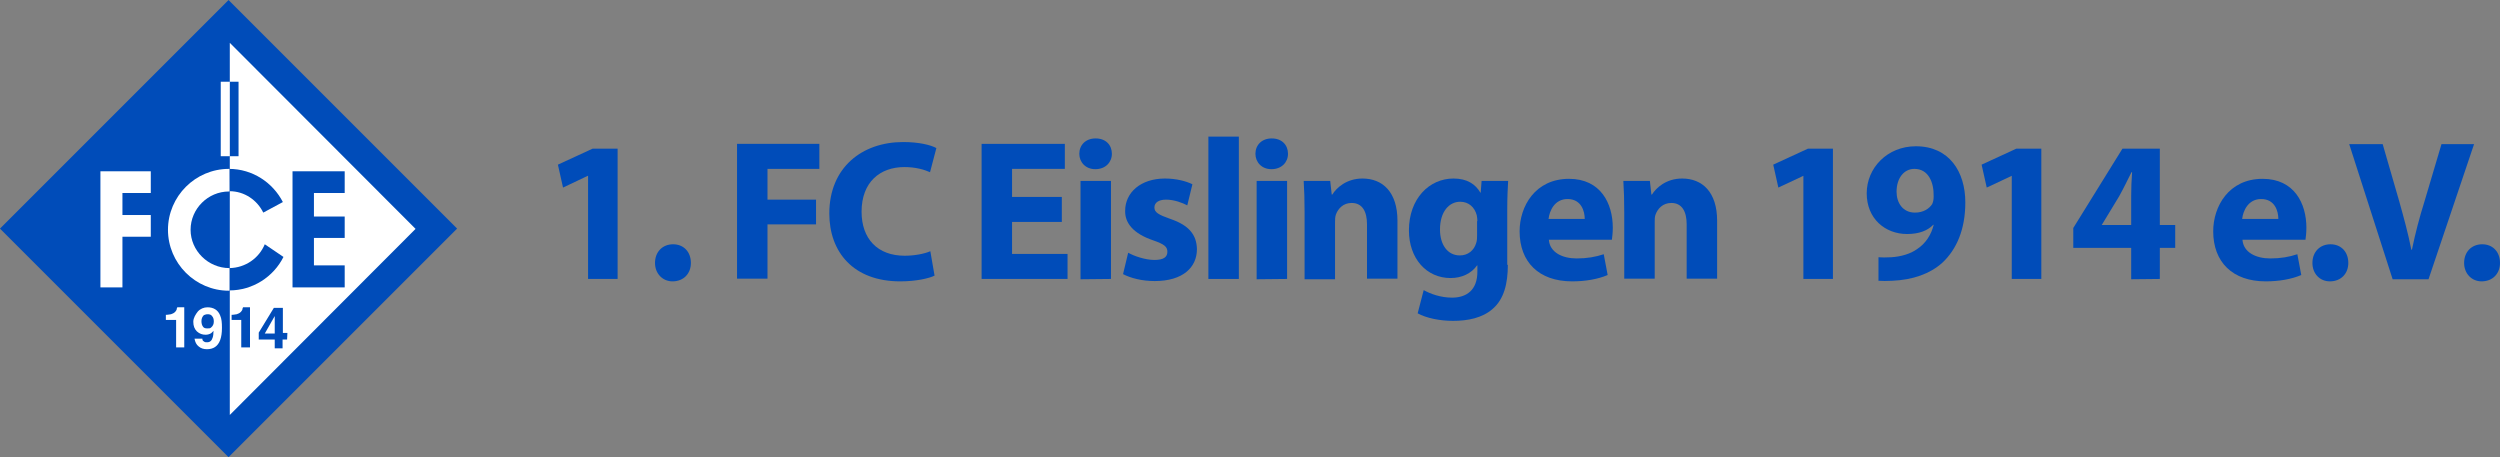<?xml version="1.0" encoding="utf-8"?>
<!-- Generator: Adobe Illustrator 27.3.1, SVG Export Plug-In . SVG Version: 6.00 Build 0)  -->
<svg version="1.1" id="Ebene_2_00000167372417026660262550000009167036275771641534_"
	 xmlns="http://www.w3.org/2000/svg" xmlns:xlink="http://www.w3.org/1999/xlink" x="0px" y="0px" viewBox="0 0 829 151.6"
	 style="enable-background:new 0 0 829 151.6;" xml:space="preserve">
<rect x="0" y="0" width="829" height="151.6" fill="#808080" stroke="none"/>
<style type="text/css">
	.st0{fill:#004CB9;}
	.st1{fill:#FFFFFF;}
</style>
<g id="Logo">
	<g>
		
			<rect x="22.2" y="22.2" transform="matrix(0.707 -0.707 0.707 0.707 -31.397 75.8)" class="st0" width="107.2" height="107.2"/>
		<polygon class="st1" points="76.2,137.6 76.2,14.2 137.8,75.9 		"/>
		<path class="st1" d="M55,106.2v-1.8c0.8,0,1.4-0.2,1.7-0.2c0.5-0.2,0.9-0.3,1.4-0.8c0.2-0.3,0.5-0.6,0.5-0.9s0.2-0.5,0.2-0.6h2.3
			v13.3h-2.7v-9.1H55L55,106.2z"/>
		<path class="st1" d="M65.6,103.3c0.8-0.9,2-1.4,3.2-1.4c2,0,3.5,0.9,4.2,2.7c0.5,1.1,0.6,2.4,0.6,4.1c0,1.7-0.2,3-0.6,4.1
			c-0.8,2.1-2.3,3-4.4,3c-1.1,0-2-0.3-2.7-0.9c-0.8-0.6-1.2-1.5-1.4-2.6h2.6c0,0.5,0.2,0.8,0.5,0.9c0.3,0.3,0.6,0.3,1.1,0.3
			c0.9,0,1.5-0.5,1.8-1.5c0.2-0.5,0.3-1.4,0.3-2.3c-0.3,0.3-0.5,0.6-0.8,0.8c-0.5,0.3-1.1,0.5-1.8,0.5c-1.1,0-2-0.3-2.9-1.1
			c-0.8-0.8-1.2-1.8-1.2-3.2C64.1,105.4,64.9,104.2,65.6,103.3L65.6,103.3z M70,108.6c0.6-0.5,0.9-1.1,0.9-2c0-0.8-0.2-1.4-0.6-1.8
			c-0.3-0.5-0.9-0.6-1.5-0.6c-0.5,0-0.9,0.2-1.2,0.3c-0.5,0.5-0.8,1.1-0.8,2c0,0.8,0.2,1.4,0.5,1.8c0.3,0.5,0.8,0.6,1.5,0.6
			C69.4,108.9,69.7,108.9,70,108.6L70,108.6z"/>
		<path class="st0" d="M76.8,106.2v-1.8c0.8,0,1.4-0.2,1.7-0.2c0.5-0.2,0.9-0.3,1.4-0.8c0.2-0.3,0.5-0.6,0.5-0.9s0.2-0.5,0.2-0.6
			h2.3v13.3H80v-9.1H76.8L76.8,106.2z"/>
		<path class="st0" d="M95.2,112.6h-1.5v2.9h-2.6v-2.9h-5.3v-2.3l5-8.2h3v8.3h1.5L95.2,112.6L95.2,112.6z M91.1,110.6v-5.8l-3.3,5.8
			H91.1z"/>
		<polygon class="st0" points="114.3,95.3 114.3,88 104.1,88 104.1,78.9 114.3,78.9 114.3,71.8 104.1,71.8 104.1,64 114.3,64 
			114.3,56.8 104.1,56.8 104.1,56.8 97,56.8 97,95.3 		"/>
		<g>
			<path class="st0" d="M76.1,88.9v7.4c7.7,0,14.6-4.5,17.9-11.1L87.8,81C85.9,85.6,81.4,88.8,76.1,88.9L76.1,88.9z"/>
			<path class="st0" d="M76.1,63.4c5,0,9.2,3,11.2,7.1l6.5-3.5C90.5,60.6,83.8,56,75.9,56L76.1,63.4L76.1,63.4z"/>
		</g>
		<path class="st1" d="M76.1,88.9C75.9,88.9,75.9,88.9,76.1,88.9c-7.1,0-12.9-5.8-12.9-12.7c0-7,5.8-12.7,12.7-12.7c0,0,0,0,0.2,0
			V56c0,0,0,0-0.2,0c-11.1,0-20.2,9.1-20.2,20.2s9.1,20.2,20.2,20.2c0,0,0,0,0.2,0V88.9z"/>
		<polygon class="st1" points="50,64 50,56.8 40.6,56.8 40.6,56.8 33.3,56.8 33.3,56.8 33.3,56.8 33.3,64 33.3,64 33.3,71.3 
			33.3,71.3 33.3,78.5 33.3,78.5 33.3,95.3 40.6,95.3 40.6,78.5 50,78.5 50,71.3 40.6,71.3 40.6,64 		"/>
		<rect x="76.2" y="27.1" class="st0" width="2.9" height="24.7"/>
		<rect x="73.2" y="27.1" class="st1" width="3" height="24.7"/>
	</g>
</g>
<g>
	<path class="st0" d="M195,58.3h-0.1l-8.2,3.9l-1.7-7.6l11.5-5.3h8.3v43.2H195V58.3z"/>
	<path class="st0" d="M217.2,87.2c0-3.7,2.5-6.2,6-6.2s5.9,2.5,5.9,6.2c0,3.5-2.4,6.1-6.1,6.1C219.7,93.3,217.2,90.7,217.2,87.2z"/>
	<path class="st0" d="M244.4,47.7h27.3V56h-17.2v10.2h16.1v8.2h-16.1v18h-10.1V47.7z"/>
	<path class="st0" d="M309.9,91.4c-1.8,0.9-6.1,1.9-11.4,1.9c-15.5,0-23.5-9.7-23.5-22.5c0-15.3,10.9-23.7,24.5-23.7
		c5.3,0,9.2,1,11,2l-2.1,8c-2-0.9-4.9-1.7-8.5-1.7c-8,0-14.2,4.9-14.2,14.8c0,9,5.3,14.6,14.3,14.6c3.1,0,6.5-0.6,8.5-1.5
		L309.9,91.4z"/>
	<path class="st0" d="M352.1,73.6h-16.5v10.6H354v8.3h-28.5V47.7h27.6V56h-17.5v9.3h16.5V73.6z"/>
	<path class="st0" d="M368.7,51c0,2.8-2.1,5.1-5.5,5.1c-3.2,0-5.3-2.3-5.3-5.1c0-2.9,2.1-5.1,5.4-5.1
		C366.7,45.9,368.7,48.1,368.7,51z M358.3,92.6V60h10.1v32.5L358.3,92.6L358.3,92.6z"/>
	<path class="st0" d="M374.1,83.8c1.9,1.1,5.7,2.4,8.7,2.4c3.1,0,4.3-1,4.3-2.7c0-1.7-1-2.5-4.7-3.8c-6.8-2.3-9.4-5.9-9.3-9.8
		c0-6.1,5.2-10.7,13.2-10.7c3.8,0,7.1,0.9,9.1,1.9l-1.7,7c-1.5-0.8-4.3-1.9-7-1.9c-2.5,0-3.9,1-3.9,2.6s1.3,2.4,5.3,3.8
		c6.2,2.1,8.7,5.3,8.8,10c0,6.1-4.7,10.6-14,10.6c-4.3,0-8-1-10.5-2.3L374.1,83.8z"/>
	<path class="st0" d="M400.7,45.3h10.1v47.2h-10.1V45.3z"/>
	<path class="st0" d="M427.1,51c0,2.8-2.1,5.1-5.5,5.1c-3.2,0-5.3-2.3-5.3-5.1c0-2.9,2.1-5.1,5.4-5.1
		C425.1,45.9,427.1,48.1,427.1,51z M416.7,92.6V60h10.1v32.5L416.7,92.6L416.7,92.6z"/>
	<path class="st0" d="M432.6,70.4c0-4.1-0.1-7.4-0.3-10.4h8.8l0.5,4.5h0.2c1.3-2.1,4.6-5.3,10-5.3c6.7,0,11.6,4.5,11.6,14v19.2
		h-10.1v-18c0-4.2-1.5-7.1-5.1-7.1c-2.8,0-4.5,1.9-5.2,3.8c-0.3,0.8-0.3,1.8-0.3,2.7v18.8h-10.1V70.4z"/>
	<path class="st0" d="M500,87.8c0,6.3-1.3,11.4-5,14.6c-3.5,3.1-8.4,4-13.2,4c-4.3,0-8.8-0.9-11.7-2.5l2-7.7
		c2.1,1.2,5.6,2.5,9.4,2.5c4.8,0,8.4-2.5,8.4-8.6V88h-0.1c-1.9,2.7-5.1,4.2-8.8,4.2c-8,0-13.8-6.5-13.8-15.8
		c0-10.5,6.7-17.2,14.8-17.2c4.5,0,7.3,1.9,8.9,4.7h0.1l0.3-3.9h8.8c-0.1,2.1-0.3,4.9-0.3,9.7v18.1H500z M489.9,73.3
		c0-0.6-0.1-1.3-0.2-1.9c-0.7-2.7-2.7-4.5-5.5-4.5c-3.7,0-6.7,3.3-6.7,9.2c0,4.9,2.4,8.6,6.6,8.6c2.7,0,4.7-1.7,5.4-4.1
		c0.3-0.8,0.3-1.9,0.3-2.7v-4.6C489.8,73.3,489.9,73.3,489.9,73.3z"/>
	<path class="st0" d="M513.6,79.5c0.3,4.2,4.5,6.2,9.2,6.2c3.5,0,6.3-0.5,9-1.4l1.3,6.9c-3.3,1.4-7.4,2.1-11.8,2.1
		c-11,0-17.4-6.4-17.4-16.6c0-8.2,5.1-17.4,16.4-17.4c10.5,0,14.5,8.2,14.5,16.2c0,1.7-0.2,3.3-0.3,4
		C534.5,79.5,513.6,79.5,513.6,79.5z M525.5,72.6c0-2.5-1.1-6.6-5.7-6.6c-4.3,0-6,3.9-6.3,6.6H525.5z"/>
	<path class="st0" d="M538.6,70.4c0-4.1-0.1-7.4-0.3-10.4h8.8l0.5,4.5h0.2c1.3-2.1,4.6-5.3,10-5.3c6.7,0,11.6,4.5,11.6,14v19.2
		h-10.1v-18c0-4.2-1.5-7.1-5.1-7.1c-2.8,0-4.5,1.9-5.2,3.8c-0.3,0.7-0.3,1.6-0.3,2.5v18.8h-10.1V70.4z"/>
	<path class="st0" d="M598,58.3L598,58.3l-8.3,3.9l-1.7-7.6l11.5-5.3h8.3v43.2H598V58.3z"/>
	<path class="st0" d="M622.8,85.3c1.3,0.1,2.4,0.1,4.4,0c3.1-0.2,6.3-1.1,8.5-2.7c2.9-1.9,4.7-4.8,5.5-8l-0.1-0.1
		c-1.9,2-4.8,3.1-8.7,3.1c-7.3,0-13.4-5.1-13.4-13.5s6.8-15.6,16.3-15.6c11.1,0,16.4,8.5,16.4,18.6c0,9-2.9,15.6-7.6,20
		c-4.1,3.7-9.8,5.7-16.6,6c-1.7,0.1-3.5,0.1-4.6,0v-7.8C622.9,85.3,622.8,85.3,622.8,85.3z M628.9,63.6c0,3.7,2.1,6.9,6.1,6.9
		c2.8,0,4.7-1.3,5.7-2.8c0.3-0.7,0.5-1.3,0.5-2.6c0.1-4.6-1.7-9.1-6.4-9.1C631.4,56,628.9,59,628.9,63.6z"/>
	<path class="st0" d="M667.1,58.3L667.1,58.3l-8.3,3.9l-1.7-7.6l11.5-5.3h8.3v43.2h-9.8V58.3z"/>
	<path class="st0" d="M706.7,92.6V82.2h-19.2v-6.6l16.3-26.3h12.4v25.3h5.1v7.6h-5.1v10.3L706.7,92.6L706.7,92.6z M706.7,74.7v-9.6
		c0-2.6,0.1-5.3,0.3-8h-0.2c-1.4,2.8-2.6,5.3-4.1,8l-5.7,9.4l-0.1,0.1h9.8V74.7z"/>
	<path class="st0" d="M743.6,79.5c0.3,4.2,4.5,6.2,9.2,6.2c3.5,0,6.3-0.5,9-1.4l1.3,6.9c-3.3,1.4-7.4,2.1-11.8,2.1
		c-11,0-17.4-6.4-17.4-16.6c0-8.2,5.1-17.4,16.4-17.4c10.5,0,14.5,8.2,14.5,16.2c0,1.7-0.2,3.3-0.3,4
		C764.5,79.5,743.6,79.5,743.6,79.5z M755.5,72.6c0-2.5-1.1-6.6-5.7-6.6c-4.3,0-6,3.9-6.3,6.6H755.5z"/>
	<path class="st0" d="M766.8,87.2c0-3.7,2.5-6.2,6-6.2s5.9,2.5,5.9,6.2c0,3.5-2.4,6.1-6.1,6.1C769.2,93.3,766.8,90.7,766.8,87.2z"/>
	<path class="st0" d="M793.4,92.6L779,47.8h11.1l5.5,19c1.5,5.4,2.9,10.4,4,16h0.2c1.1-5.4,2.5-10.7,4.1-15.8l5.7-19.2h10.8
		l-15.1,44.8H793.4z"/>
	<path class="st0" d="M817.1,87.2c0-3.7,2.5-6.2,6-6.2s5.9,2.5,5.9,6.2c0,3.5-2.4,6.1-6.1,6.1C819.6,93.3,817.1,90.7,817.1,87.2z"/>
</g>
</svg>
